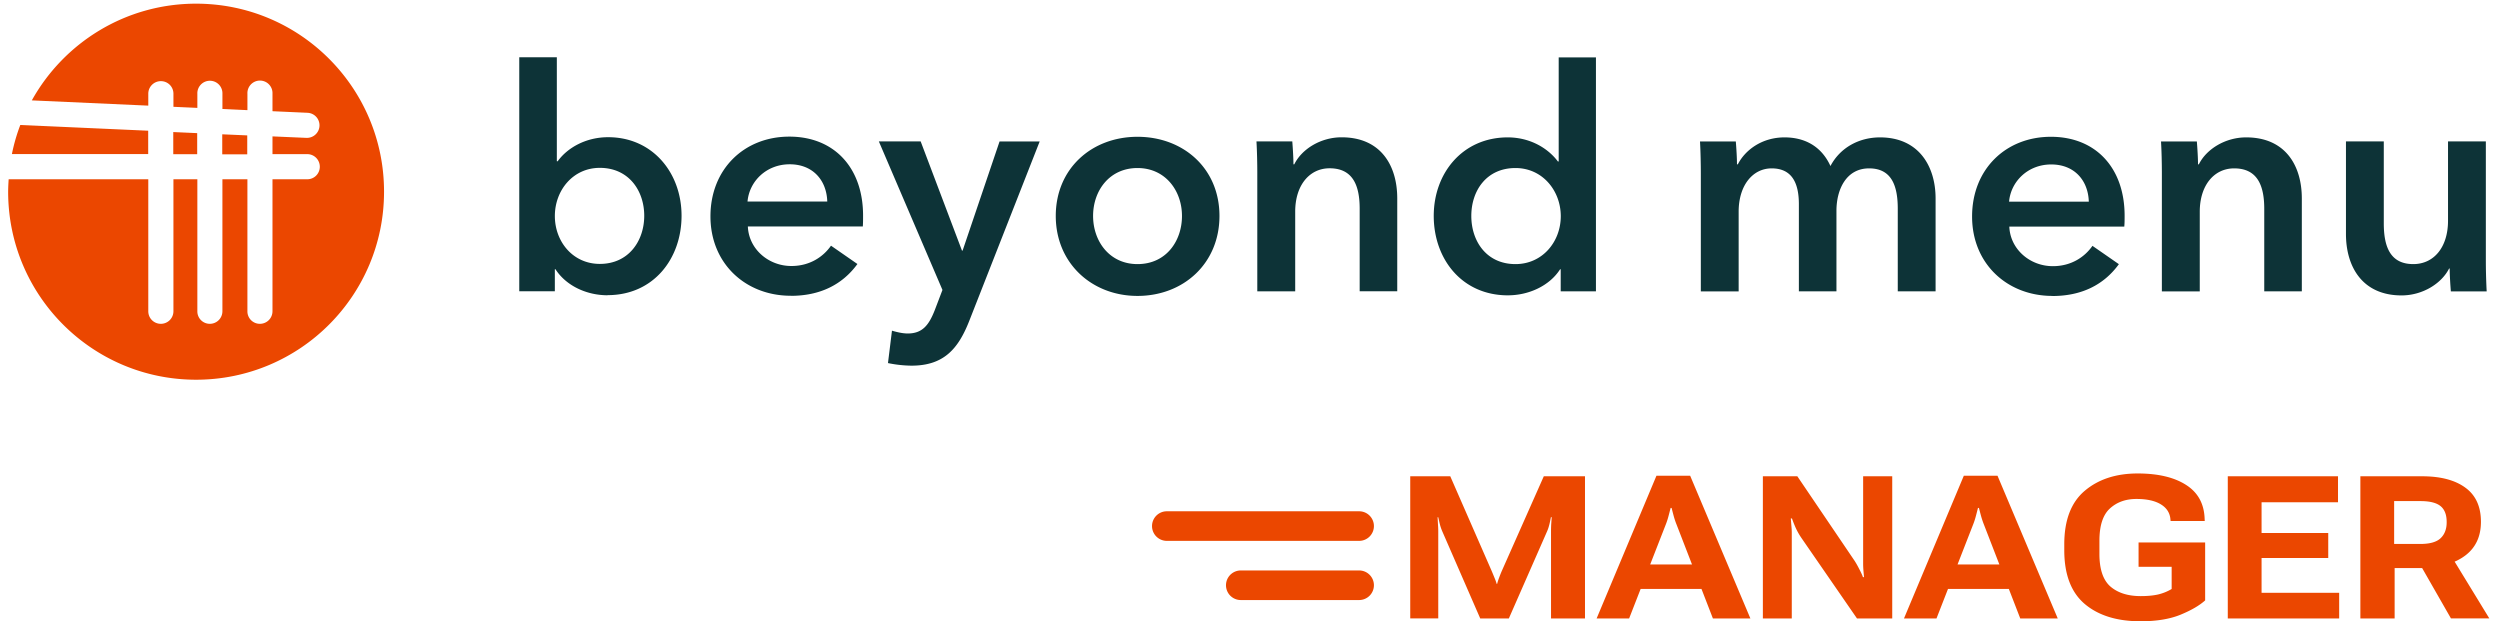 <svg xmlns="http://www.w3.org/2000/svg" width="169" height="42" fill="none" viewBox="0 0 169 42"><g clip-path="url(#clip0_12941_61163)"><path fill="#EB4700" d="m10.018 8.836-8.645-.388c-.242.63-.433 1.29-.568 1.965h9.213V8.836Zm15.943 4.117c0-7.017-5.688-12.705-12.705-12.705-4.775 0-8.937 2.641-11.105 6.538l7.873.355v-.805a.85.85 0 0 1 .85-.85c.473 0 .85.377.85.85v.884l1.617.073v-.957a.848.848 0 1 1 1.695 0v1.03l1.69.08v-1.11a.848.848 0 1 1 1.694 0v1.182l2.371.107a.848.848 0 0 1-.034 1.695h-.039l-2.298-.1v1.199h2.349a.85.85 0 0 1 .85.85c0 .473-.377.85-.85.85H18.42v8.921a.85.85 0 0 1-.85.85.841.841 0 0 1-.845-.85v-8.92h-1.69v8.92a.85.85 0 0 1-.85.85.841.841 0 0 1-.844-.85v-8.92h-1.617v8.92a.85.85 0 0 1-.85.85.846.846 0 0 1-.85-.85v-8.92H.585c-.017.281-.034.563-.034.844 0 7.017 5.688 12.705 12.705 12.705s12.705-5.688 12.705-12.705M13.33 9l-1.617-.073v1.498h1.617V9Zm3.384.153-1.69-.074v1.352h1.69V9.152Z"/><path fill="#0D3337" d="M162.344 19.97c1.436 0 2.714-.816 3.215-1.819h.04c0 .406.039 1.064.079 1.549h2.421a41.618 41.618 0 0 1-.056-2.135V9.557h-2.557v5.367c0 1.785-.952 2.929-2.348 2.929-1.588 0-1.994-1.223-1.994-2.754V9.557h-2.557v6.263c0 2.207 1.104 4.15 3.762 4.15m-13.645-.27v-5.39c0-1.785.969-2.928 2.326-2.928 1.61 0 2.033 1.222 2.033 2.731v5.581h2.54v-6.28c0-2.19-1.087-4.127-3.762-4.127-1.414 0-2.692.794-3.199 1.824h-.056c0-.405-.04-1.064-.079-1.548h-2.422c.04.659.057 1.548.057 2.095V19.7h2.562Zm-12.891-6.066c.118-1.357 1.262-2.517 2.85-2.517s2.5 1.104 2.54 2.517h-5.39Zm2.929 6.376c1.92 0 3.452-.716 4.494-2.152l-1.786-1.239c-.523.755-1.436 1.374-2.675 1.374-1.571 0-2.889-1.165-2.945-2.675h7.772c.022-.23.022-.484.022-.737 0-3.216-1.937-5.334-4.984-5.334-3.047 0-5.327 2.191-5.327 5.39s2.382 5.367 5.429 5.367M127.095 9.287c-1.453 0-2.714.715-3.356 1.937-.62-1.357-1.763-1.937-3.103-1.937-1.509 0-2.653.833-3.16 1.824h-.056c0-.405-.039-1.064-.079-1.548h-2.421c.039.675.056 1.588.056 2.168V19.7h2.557v-5.39c0-1.802.968-2.928 2.23-2.928 1.374 0 1.841.99 1.841 2.421v5.891h2.54v-5.446c0-1.436.659-2.866 2.208-2.866 1.549 0 1.937 1.222 1.937 2.731v5.581h2.557v-6.28c0-2.134-1.104-4.127-3.762-4.127m-24.638 8.566c-1.96 0-2.985-1.55-2.985-3.256 0-1.706 1.025-3.238 2.985-3.238 1.841 0 3.063 1.549 3.063 3.255 0 1.707-1.222 3.239-3.063 3.239Zm-.507 2.111c1.374 0 2.793-.619 3.525-1.762h.04v1.492h2.382V3.88h-2.518v7.034h-.056c-.681-.912-1.898-1.627-3.39-1.627-3.041 0-5.001 2.404-5.001 5.31 0 2.906 1.898 5.368 5.018 5.368Zm-14.383-.27v-5.39c0-1.785.968-2.928 2.326-2.928 1.61 0 2.032 1.222 2.032 2.732v5.58h2.54V13.41c0-2.19-1.087-4.128-3.762-4.128-1.413 0-2.691.794-3.198 1.825h-.057c0-.406-.04-1.065-.078-1.549h-2.422c.04.659.056 1.549.056 2.095v8.042H87.556Zm-10.661-1.841c-1.898 0-3.002-1.55-3.002-3.256 0-1.706 1.104-3.238 3.002-3.238 1.898 0 3.007 1.549 3.007 3.239 0 1.689-1.064 3.255-3.007 3.255Zm0 2.151c3.103 0 5.541-2.19 5.541-5.407 0-3.215-2.444-5.35-5.541-5.35-3.097 0-5.525 2.152-5.525 5.35 0 3.2 2.444 5.407 5.525 5.407ZM65.069 16.94h-.04l-2.793-7.383h-2.827L63.71 19.6l-.523 1.374c-.39.985-.817 1.57-1.825 1.57-.35 0-.738-.095-1.065-.19l-.27 2.19a8.254 8.254 0 0 0 1.588.175c2.191 0 3.16-1.143 3.897-3.002l4.77-12.153H67.57l-2.5 7.383v-.006Zm-14.536-3.317c.118-1.357 1.262-2.517 2.85-2.517s2.5 1.104 2.54 2.517h-5.39Zm2.929 6.375c1.92 0 3.452-.715 4.5-2.151l-1.786-1.239c-.524.755-1.436 1.374-2.675 1.374-1.571 0-2.889-1.166-2.945-2.675h7.771c.017-.23.017-.484.017-.738 0-3.215-1.937-5.333-4.984-5.333-3.046 0-5.333 2.19-5.333 5.39 0 3.199 2.382 5.367 5.429 5.367M40.548 17.84c-1.824 0-3.04-1.509-3.04-3.238s1.221-3.255 3.04-3.255c1.96 0 3.002 1.549 3.002 3.238 0 1.69-1.047 3.255-3.002 3.255Zm.524 2.112c3.103 0 5.001-2.46 5.001-5.367 0-2.906-1.96-5.31-4.962-5.31-1.509 0-2.753.715-3.412 1.627h-.057V3.87h-2.54v15.82h2.405v-1.493h.04c.737 1.143 2.134 1.763 3.525 1.763"/></g><path fill="#EB4700" d="M159.561 41.806v-9.609h4.184c1.245 0 2.217.258 2.917.772.699.51 1.049 1.279 1.049 2.304 0 .99-.354 1.75-1.063 2.283-.703.528-1.676.81-2.917.845h-1.854v3.405h-2.316Zm2.283-5.035h1.775c.634 0 1.087-.128 1.36-.383.277-.26.416-.62.416-1.082.004-.497-.132-.86-.41-1.09-.277-.228-.73-.342-1.359-.342h-1.782v2.897Zm3.841 5.035-2.534-4.428 2.329-.152 2.799 4.58h-2.594ZM150.598 41.806v-9.609h7.451v1.756h-5.167v2.079h4.507v1.69h-4.507v2.349h5.246v1.736h-7.53ZM139.545 37.195v-.396c0-1.632.46-2.838 1.379-3.617.924-.783 2.119-1.175 3.584-1.175 1.381 0 2.475.26 3.28.78.809.518 1.225 1.295 1.247 2.329l.007.106h-2.31l-.007-.073c-.026-.449-.237-.796-.633-1.043-.396-.25-.953-.376-1.67-.376-.73 0-1.331.218-1.802.653-.466.432-.699 1.155-.699 2.172v.89c0 1.043.251 1.78.752 2.212.502.426 1.181.64 2.039.64.462 0 .856-.038 1.182-.112.33-.08.633-.203.91-.37v-1.498h-2.237v-1.644h4.501v3.914c-.387.348-.944.671-1.67.97-.726.295-1.625.442-2.699.442-1.588 0-2.844-.389-3.768-1.168-.924-.783-1.386-1.995-1.386-3.636ZM128.709 41.807l4.046-9.649h2.276l4.072 9.649h-2.534l-2.462-6.362a5.73 5.73 0 0 1-.191-.574 38.745 38.745 0 0 1-.139-.535h-.066a27.69 27.69 0 0 1-.138.535c-.049.193-.11.385-.185.574l-2.481 6.362h-2.198Zm2.105-1.993.561-1.657h4.904l.567 1.657h-6.032ZM119.17 41.806v-9.609h2.33l3.854 5.69c.11.166.222.364.337.593.119.225.2.403.244.535h.073a32.37 32.37 0 0 1-.04-.456 5.655 5.655 0 0 1-.02-.462v-5.9h1.967v9.61h-2.383l-3.768-5.459a4.571 4.571 0 0 1-.396-.712 8.763 8.763 0 0 1-.231-.588h-.079c.013.146.026.308.039.489.018.176.027.334.027.475v5.794h-1.954ZM107.932 41.807l4.045-9.649h2.277l4.072 9.649h-2.534l-2.462-6.362a5.263 5.263 0 0 1-.191-.574 38.745 38.745 0 0 1-.139-.535h-.066c-.039.159-.086.337-.138.535-.049.193-.11.385-.185.574l-2.482 6.362h-2.197Zm2.105-1.993.561-1.657h4.903l.568 1.657h-6.032ZM95.332 41.806v-9.609h2.706l2.791 6.382c.062.145.126.3.192.462.07.163.121.306.152.43h.033c.03-.124.077-.267.138-.43.062-.167.123-.321.185-.462l2.831-6.382h2.785v9.61h-2.296V35.9c0-.145.004-.302.013-.469.013-.167.024-.323.033-.468h-.053a8.346 8.346 0 0 1-.099.468c-.04.167-.09.324-.152.469l-2.593 5.907h-1.934L97.49 35.9a3.441 3.441 0 0 1-.158-.469c-.04-.167-.075-.321-.106-.462h-.046c.009.141.017.297.026.469.013.167.02.323.02.468v5.9h-1.894Z"/><path fill="#EB4700" fill-rule="evenodd" d="M92.877 39.563a1 1 0 0 1-1 1h-8a1 1 0 0 1 0-2h8a1 1 0 0 1 1 1ZM92.877 35.563a1 1 0 0 1-1 1h-13a1 1 0 0 1 0-2h13a1 1 0 0 1 1 1Z" clip-rule="evenodd"/><defs><clipPath id="clip0_12941_61163"><path fill="#fff" d="M0 0h168.386v25.906H0z"/></clipPath></defs></svg>